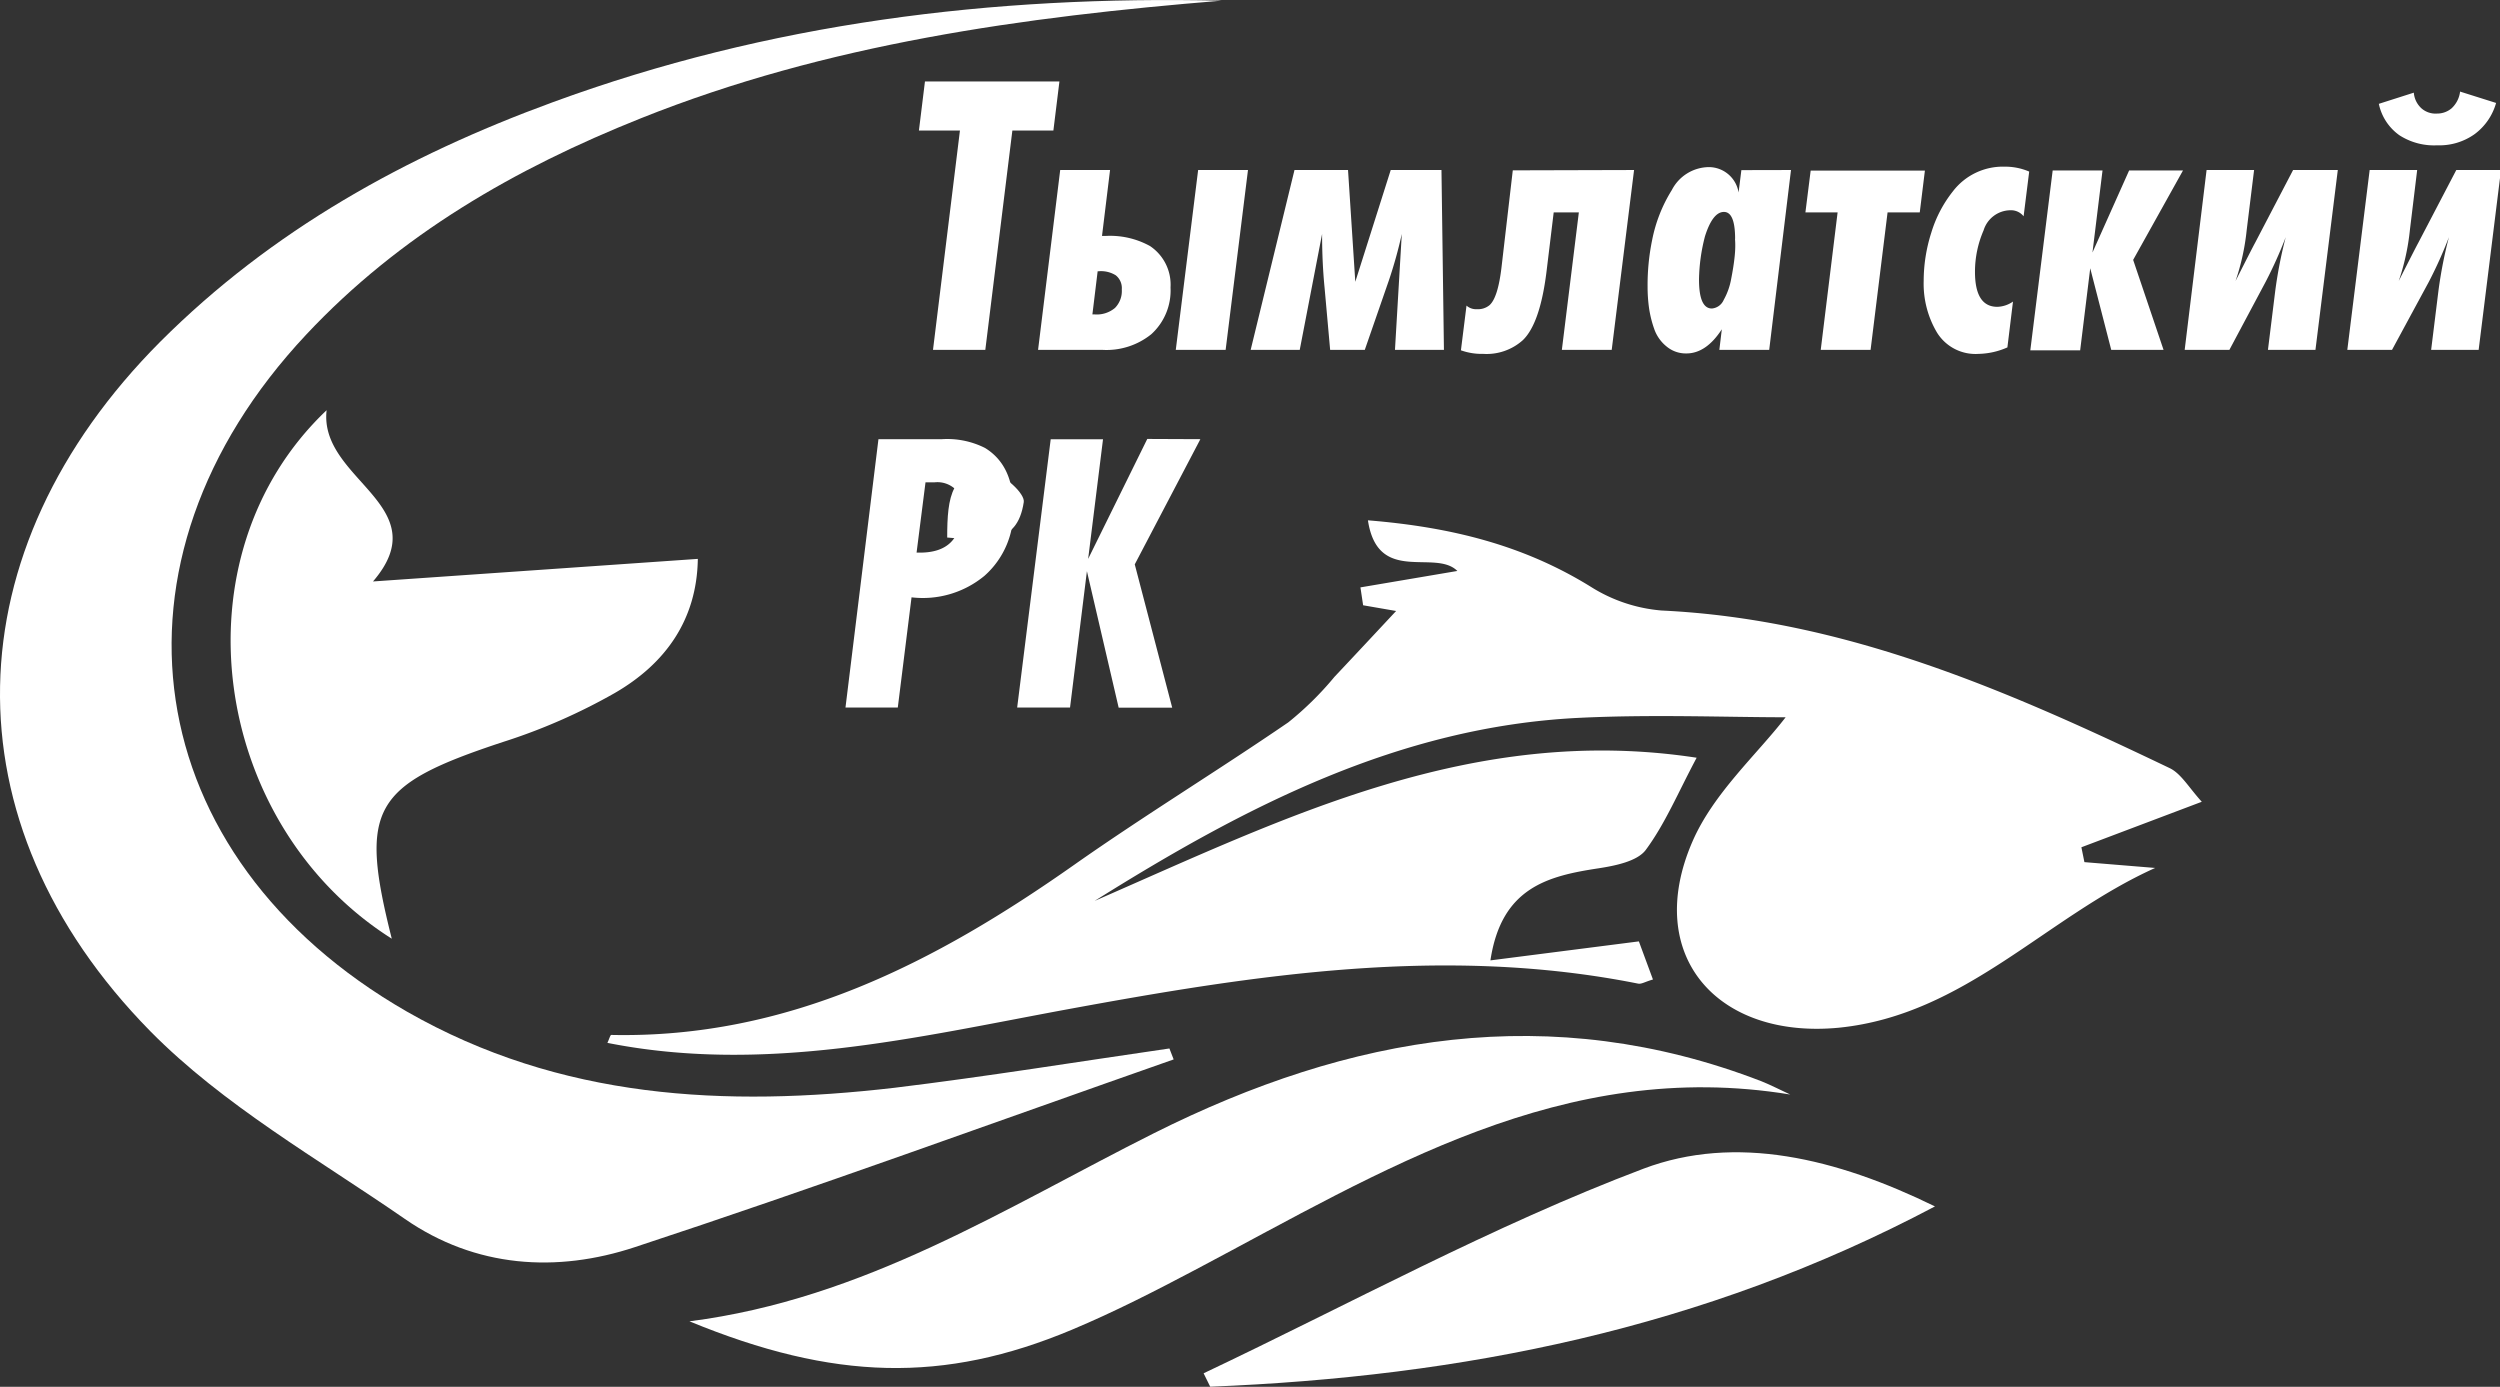 <?xml version="1.0" encoding="UTF-8"?> <svg xmlns="http://www.w3.org/2000/svg" viewBox="0 0 223.66 124.07"><rect x="0" y="0" width="223.66" height="124.07" fill="#333333" stroke="none"/> <defs> <style>.cls-1{fill:#fff;}</style> </defs> <title>rk</title> <g id="Слой_2" data-name="Слой 2"> <g id="Слой_1-2" data-name="Слой 1"> <path class="cls-1" d="M151.79,67.79c-1.68,3.15-2.83,5.93-4.57,8.27-.77,1-2.71,1.39-4.19,1.62-4.54.69-8.71,1.71-9.69,8.24l13.28-1.7,1.26,3.41c-.73.21-1,.42-1.32.37-17.22-3.44-34.13-.82-51.08,2.3-13.54,2.5-27.08,5.79-41.14,3,.16-.33.26-.72.35-.71,15.81.34,29-6.48,41.44-15.24,6.26-4.4,12.81-8.4,19.12-12.72a28.58,28.58,0,0,0,4.14-4.08c2-2.12,4-4.27,6-6.41l1.18.81-4.62-.8-.24-1.6,8.67-1.47c-2-2-7.12,1.27-8-4.53,7.56.61,14,2.27,19.93,5.94a14,14,0,0,0,6.35,2.13c16.4.78,31,7.18,45.47,14.11,1,.49,1.69,1.72,2.85,3L186.21,75.8l.27,1.33,6.33.52c-9.79,4.4-17,13.14-28.27,14.29C153.65,93,147,85.49,151.4,75.32c1.87-4.34,5.77-7.8,8.35-11.15-5.3,0-11.89-.27-18.45.05-16.16.78-30,8-43.37,16.38C115,73.15,131.76,64.73,151.79,67.79Z"></path> <path class="cls-1" d="M105,94.78c-16.05,5.63-32,11.46-48.19,16.79-7,2.32-14.27,1.86-20.59-2.52C28.44,103.67,20,98.9,13.44,92.25c-18.42-18.76-17.7-43,.89-61.67,10-10,22-16.63,35.11-21.43C68.75,2.06,88.8-.42,109.29.06,91.55,1.51,74,3.92,57.34,10.58,46.09,15.07,35.77,21,27.4,29.93c-19.06,20.32-15.1,46.72,9,60.57C50.12,98.35,64.91,99.07,80,97.32c8.23-1,16.41-2.33,24.62-3.52Z"></path> <path class="cls-1" d="M160.16,97.92c-20.32-3.33-36.5,6.84-53.09,15.61-3.67,1.94-7.37,3.84-11.19,5.44-11.44,4.79-21.29,4.56-34.2-.76,15.67-2,28.3-10.18,41.54-16.82,17.58-8.81,35.5-11.94,54.38-4.65C158.47,97.09,159.31,97.53,160.16,97.92Z"></path> <path class="cls-1" d="M62.43,50C62.35,55.45,59.53,59.38,55,62a52.31,52.31,0,0,1-10,4.38c-11.68,3.86-12.9,5.88-9.95,17.6C18.91,73.78,15.41,49.81,29.22,36.7c-.71,6.23,10,8.51,4.15,15.32Z"></path> <path class="cls-1" d="M107.68,122.86c13.08-6.2,25.85-13.2,39.34-18.3,8.26-3.12,17.26-.95,26.09,3.37-20.78,11-42.4,15.23-64.84,16.13Z"></path> <path class="cls-1" d="M94.78,7.29l-.54,4.39H90.57L88.15,31.3H83.47l2.41-19.62H82.21l.54-4.39Z"></path> <path class="cls-1" d="M94.85,15.21h4.46l-.72,5.9h.29a7.38,7.38,0,0,1,4,.9,4.15,4.15,0,0,1,1.84,3.71A5.28,5.28,0,0,1,103,29.9a6.39,6.39,0,0,1-4.39,1.4H92.87Zm2.88,12.92h.22a2.53,2.53,0,0,0,1.8-.58,2.16,2.16,0,0,0,.61-1.66,1.46,1.46,0,0,0-.54-1.26,2.49,2.49,0,0,0-1.55-.36H98.2Zm11.92,3.17h-4.46l2-16.09h4.46Z"></path> <path class="cls-1" d="M122.1,31.3H119l-.5-5.58q-.22-2.23-.22-4.79l-2,10.37h-4.39l3.92-16.09h4.79l.65,10,3.17-10h4.54l.22,16.09H124.8l.61-10.37a39.3,39.3,0,0,1-1.15,4.14Z"></path> <path class="cls-1" d="M146.19,15.21l-2,16.09h-4.46L141.25,19H139l-.65,5.36q-.58,4.61-2.12,6.08a4.85,4.85,0,0,1-3.53,1.22,5.56,5.56,0,0,1-2-.32l.5-4a1.27,1.27,0,0,0,.94.32,1.6,1.6,0,0,0,1.12-.36q.76-.68,1.08-3.46l1-8.6Z"></path> <path class="cls-1" d="M160.23,15.21,158.28,31.3h-4.46l.22-1.84q-1.4,2.16-3.17,2.16A2.68,2.68,0,0,1,149.1,31,3.47,3.47,0,0,1,148,29.45a10,10,0,0,1-.47-1.89,13.62,13.62,0,0,1-.13-1.91,20,20,0,0,1,.4-4.14A13.24,13.24,0,0,1,149.57,17a3.77,3.77,0,0,1,3.31-2.05,2.7,2.7,0,0,1,2.66,2.27l.25-2Zm-5,6.16q0-2.41-1-2.41t-1.69,2.16a16.18,16.18,0,0,0-.54,3.89q0,2.59,1.15,2.59a1.27,1.27,0,0,0,1.06-.77,6,6,0,0,0,.67-1.89q.22-1.12.31-2T155.22,21.37Z"></path> <path class="cls-1" d="M171.75,19h-2.88L167.35,31.3h-4.46L164.4,19h-2.88l.47-3.74h10.22Z"></path> <path class="cls-1" d="M181.54,15.35l-.5,4a1.44,1.44,0,0,0-1.19-.54,2.54,2.54,0,0,0-2.39,1.8,9.3,9.3,0,0,0-.77,3.71q0,3.13,2,3.13a2.58,2.58,0,0,0,1.4-.47l-.5,4.1a6.7,6.7,0,0,1-2.59.58,4.05,4.05,0,0,1-3.71-1.91,8.55,8.55,0,0,1-1.19-4.61,14.24,14.24,0,0,1,.68-4.32,11.13,11.13,0,0,1,1.94-3.71,5.63,5.63,0,0,1,4.61-2.2A5.48,5.48,0,0,1,181.54,15.35Z"></path> <path class="cls-1" d="M193.56,31.3h-4.68L187,24l-.9,7.34h-4.46l2-16.09h4.46l-.9,7.34,3.28-7.34h4.82l-4.46,8Z"></path> <path class="cls-1" d="M197.41,15.21h4.25L201,20.57a20.65,20.65,0,0,1-1,4.57q1.55-3.06,1.73-3.38l3.42-6.55h4l-2,16.09h-4.25l.65-5.26a39.06,39.06,0,0,1,.94-4.82,38.64,38.64,0,0,1-1.8,4l-3.24,6.08h-4Z"></path> <path class="cls-1" d="M212,15.21h4.25l-.65,5.36a20.65,20.65,0,0,1-1,4.57q1.55-3.06,1.73-3.38l3.42-6.55h4l-2,16.09h-4.25l.65-5.26a39.06,39.06,0,0,1,.94-4.82,38.64,38.64,0,0,1-1.8,4L214,31.3h-4Zm8.14-7,3.17,1A5.22,5.22,0,0,1,221.39,12a5.43,5.43,0,0,1-3.35,1,5.71,5.71,0,0,1-3.38-.9,4.6,4.6,0,0,1-1.84-2.81l3.13-1a2.12,2.12,0,0,0,.68,1.4,1.91,1.91,0,0,0,1.4.47,2,2,0,0,0,1.3-.47A2.43,2.43,0,0,0,220.09,8.19Z"></path> <path class="cls-1" d="M84.74,48.09c0-3.63.35-6.34,4.23-5.69,1,.18,2.74,1.8,2.62,2.52C91,48.89,88,48.34,84.74,48.09Z"></path> <path class="cls-1" d="M78.59,39.29h5.69a7.51,7.51,0,0,1,3.85.79q2.52,1.55,2.52,5.29a7.67,7.67,0,0,1-2.57,6.14,8.64,8.64,0,0,1-6.53,1.93L80.32,63.3H75.64ZM82,49.44h.29Q86,49.44,86,45.7a2.89,2.89,0,0,0-.54-1.94,2.35,2.35,0,0,0-1.84-.61H82.8Z"></path> <path class="cls-1" d="M107.39,39.29l-5.87,11.2,3.35,12.82h-4.79L97.24,51.1,95.73,63.3H91l3-24h4.68L97.35,50l5.29-10.73Z"></path> </g> </g> </svg> 